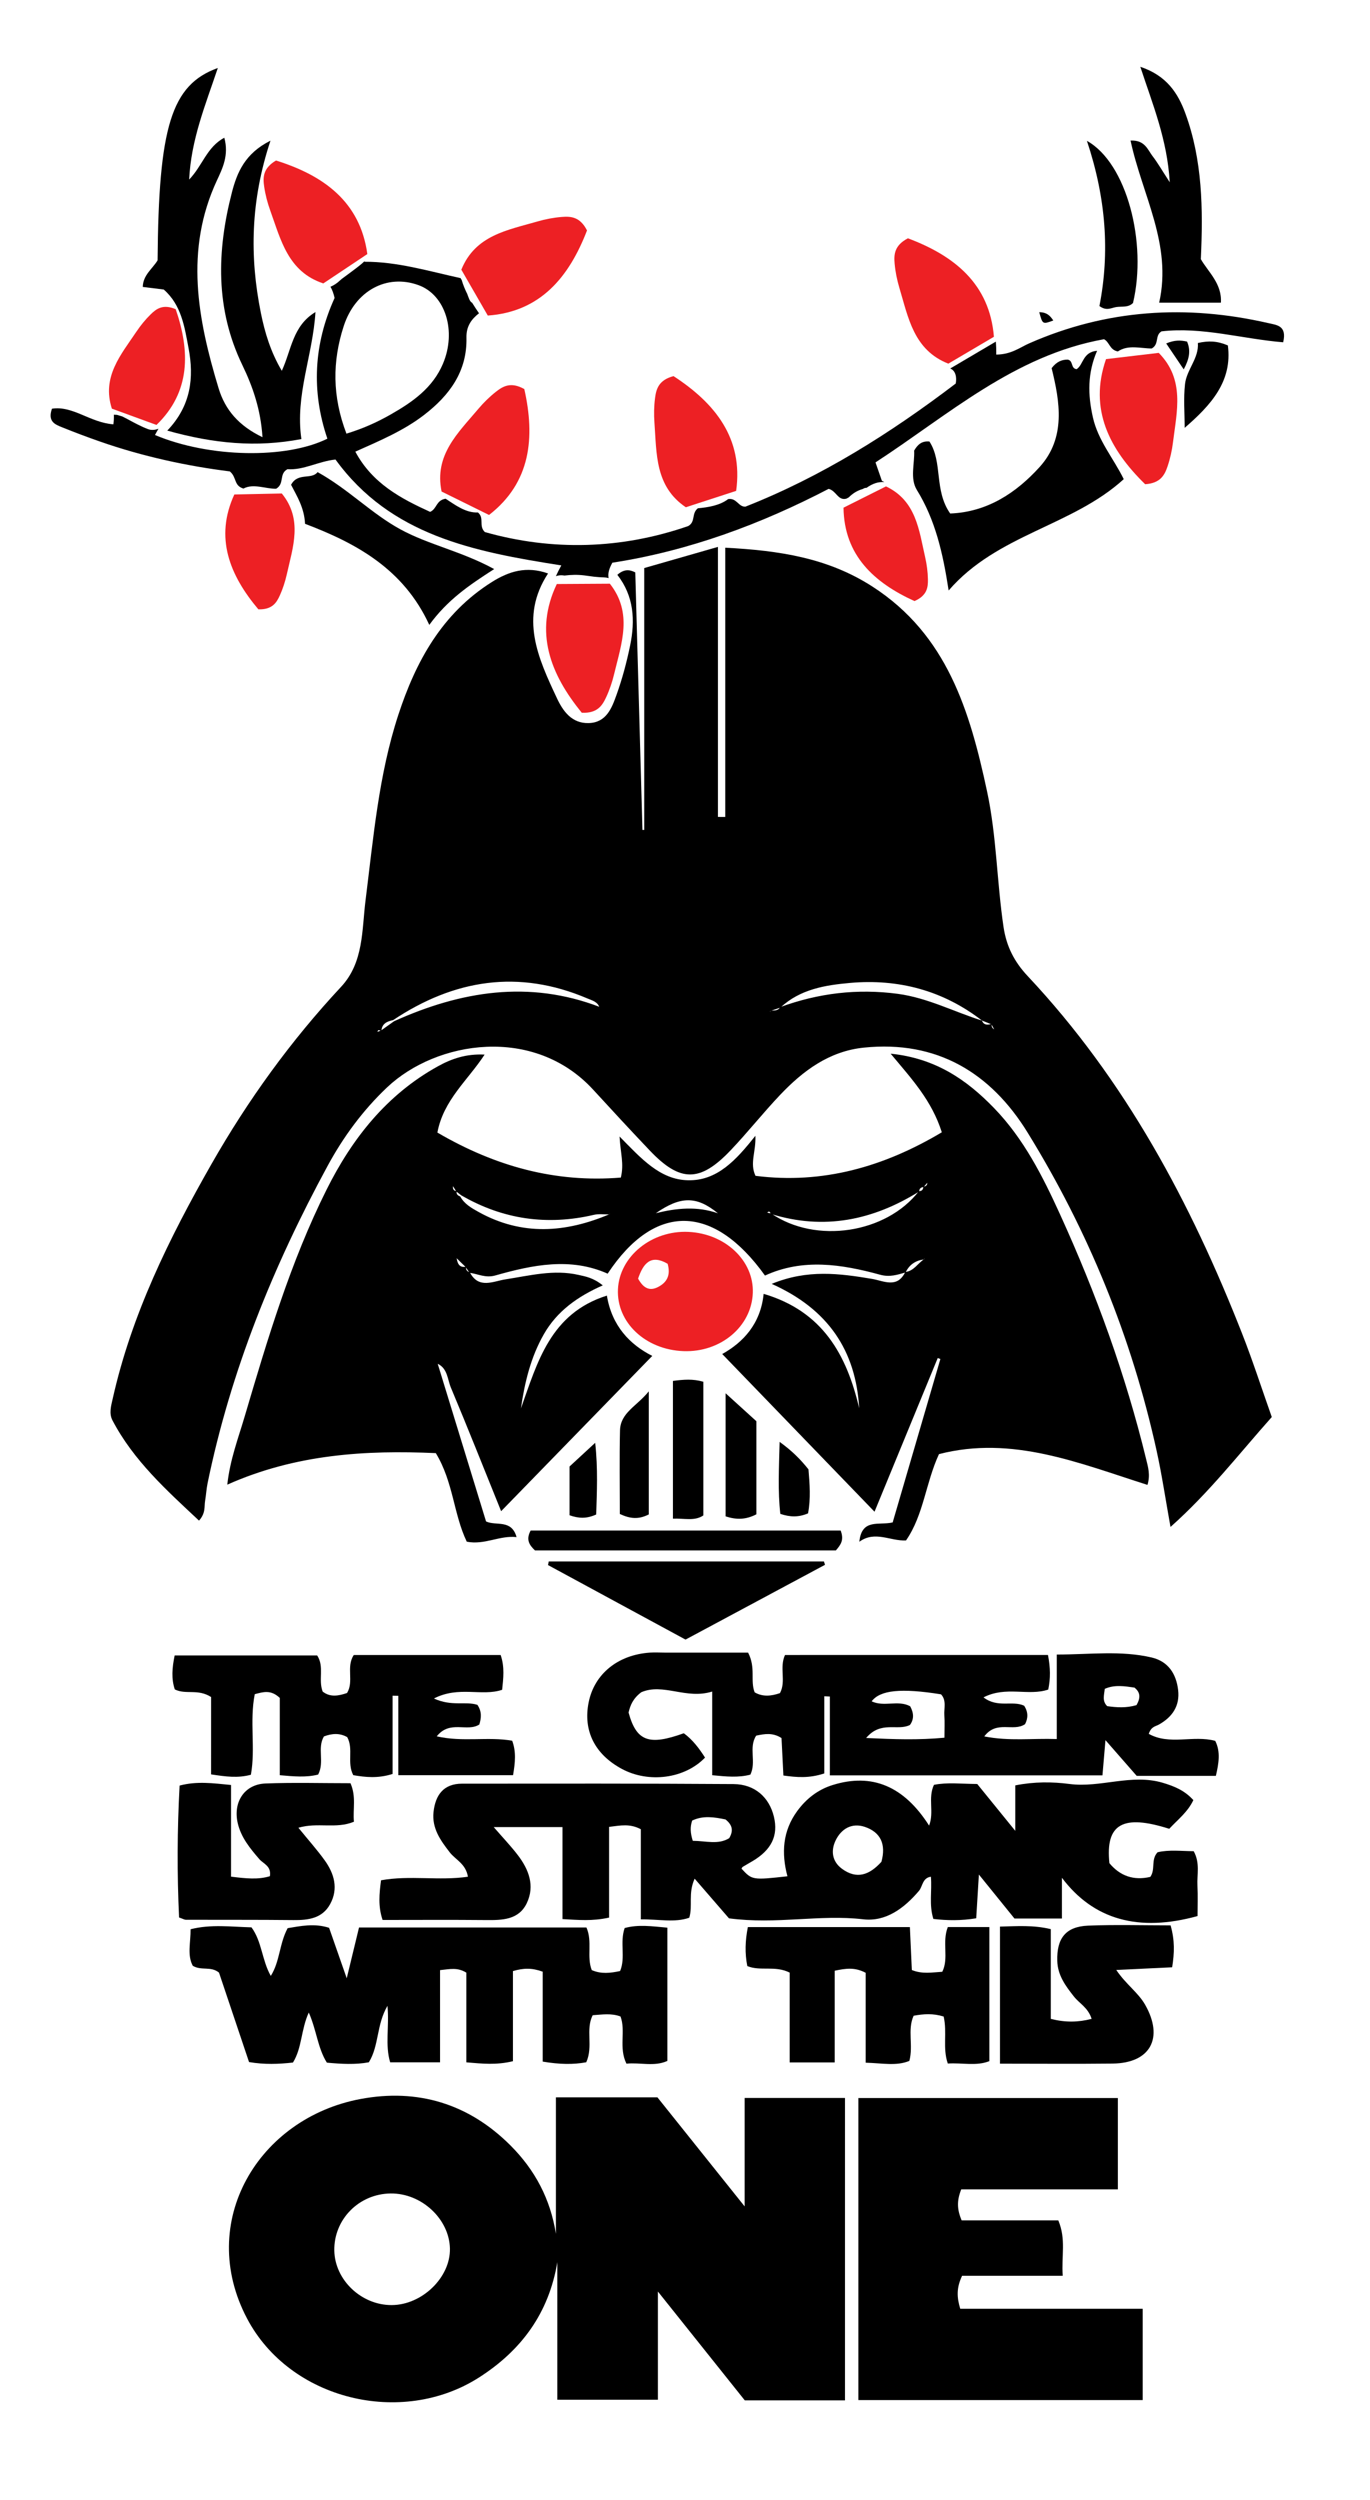 <?xml version="1.0" encoding="UTF-8"?> <svg xmlns="http://www.w3.org/2000/svg" xmlns:xlink="http://www.w3.org/1999/xlink" version="1.1" id="Layer_1" x="0px" y="0px" viewBox="0 0 1415.7 2582.31" style="enable-background:new 0 0 1415.7 2582.31;" xml:space="preserve"> <style type="text/css"> .st0{fill:#ED2024;} .st1{fill:none;} </style> <path d="M1314.21,1463.65c-34.65,38.93-64.75,78.07-104.66,113.52c-5.15-28.5-8.89-53.88-14.39-78.87 c-25.77-117.09-70.55-226.85-133.38-328.64c-38.04-61.62-93.66-95.31-169.05-87.58c-35.97,3.69-63.02,23.96-86.82,49.08 c-17.53,18.5-33.4,38.59-50.98,57.05c-31.66,33.24-52.14,33.08-83.49,0.14c-19.71-20.71-39.11-41.72-58.45-62.79 c-61.23-66.68-161.98-50.72-213.06-2.35c-25.02,23.7-45.03,50.93-61.34,80.94c-56.28,103.6-100.22,211.93-124.07,327.83 c-1.24,6.03-1.55,12.25-2.58,18.33c-1,5.88,0.8,12.42-6.29,20.33c-33.62-31.5-67.59-61.97-89.38-103.47 c-3.86-7.36-1.47-14.98,0.24-22.61c19.44-86.89,58.34-165.61,102.03-242.23c37.66-66.03,81.93-127.29,133.86-182.97 c23.57-25.27,21.47-58.67,25.36-89.59c8.1-64.33,13.51-129.13,33.78-191.17c18.1-55.41,45.17-104.93,96.56-137.32 c17.76-11.19,35.84-16.88,58.23-8.96c-29.77,45.52-10.28,87.46,9.23,128.97c6.25,13.3,15.3,26.03,32.72,25.58 c18.37-0.47,23.94-15.6,28.82-29.19c5.96-16.62,10.56-33.87,14.1-51.18c5.24-25.57,4.01-50.65-13.28-72.79 c6.63-5.69,12.02-5.81,18.55-2.5c2.47,88.51,4.94,177.26,7.41,266.01c0.61,0,1.23,0.01,1.84,0.01c0-89.56,0-179.12,0-270.49 c24.56-7.05,47.92-13.75,76.17-21.86c0,94.61,0,186.76,0,278.92c2.52,0.01,5.04,0.03,7.56,0.04c0-91.45,0-182.89,0-278.12 c55.85,2.9,106.07,10.49,152.01,40.09c77.38,49.86,100.8,128.92,118.53,211.6c9.91,46.21,10.1,93.62,17.05,140.22 c2.97,19.89,11.06,35.8,25,50.63c100.51,106.99,168.34,233.82,221.52,369.26C1294.54,1405.49,1303.75,1434.11,1314.21,1463.65z M1027.97,1064.33c-1.15-2.1-2.3-4.21-3.45-6.31c-3.27-1.31-6.54-2.62-9.81-3.92c-40.23-31.11-86.38-43.24-136.22-38.85 c-25.52,2.25-51.71,6.45-71.96,25.43c-3.62,1.24-7.23,2.47-10.85,3.71l0.11,0.9l0.25-1.3c3.64-0.5,7.84,0.54,10.1-3.71 c39.43-14.48,79.9-19.32,121.65-13.74c30.63,4.1,57.91,18.46,86.89,27.61c2.07,5.16,6.11,4.44,10.25,3.46 c-0.91,3.25,1,4.92,3.51,6.26l0.54,0.78L1027.97,1064.33z M393.74,1064.41c4.49-3.19,8.98-6.39,13.47-9.58 c69.04-31.15,139.44-42.7,212.58-14.72l-0.37,0.34c-2.05-5.85-7.54-7.07-12.37-9.13c-71.15-30.33-137.75-19.67-200.84,22.37 c-6.23,1.28-11.55,3.54-12.07,11.05c-1.43-0.02-3.42-2.17-4.09,1.05C391.32,1065.32,392.53,1064.86,393.74,1064.41z"></path> <path d="M452.14,1408.08c16.7,54.44,33.4,108.89,50.13,163.42c10.26,4.9,26.27-2.64,31.53,16.16c-17.69-1.9-32.98,8.36-51.45,4.75 c-13.7-28.48-13.86-61.67-31.99-91.48c-72.38-3.21-144.68,1-215.48,32.56c2.78-25.7,11.29-47.84,17.93-70.33 c23.6-79.94,47.42-159.95,84.85-234.76c26.33-52.62,62.06-97.85,114.86-127.03c14.19-7.85,29.19-13.04,48.26-12.08 c-17.38,26.61-42.5,46.8-48.8,80.53c59.81,34.94,121.94,52.02,189.56,46.49c3.49-14.12-0.38-25.37-1.32-42.42 c22.25,22.56,41.59,44.55,70.68,45.21c30.25,0.68,49.8-20.88,69.68-45.95c0.77,16.47-6.08,28.24,0.12,41.36 c69.46,8.82,132.58-9.28,192.54-44.97c-10.51-33.05-31.01-54.98-52.88-81.2c46.57,4.74,78.75,27.1,106.97,56.29 c30.54,31.58,50.09,70.2,68.1,109.72c37.2,81.62,67.74,165.56,88.95,252.8c1.99,8.19,4.48,16.23,1.39,26.59 c-70.29-22.28-139.62-51.37-215.48-31.78c-13.83,30.03-15.81,62.85-34.04,89.17c-16.65,0.76-31.89-10.39-48.24,1.34 c2.49-24.41,20.3-16.63,34.45-19.96c16.29-55.77,32.8-112.28,49.3-168.79c-0.91-0.35-1.82-0.7-2.73-1.04 c-21.44,52.11-42.88,104.22-65.33,158.77c-53.55-55.43-104.76-108.43-157.38-162.89c21.57-12,39.68-31.08,42.81-62.15 c61.02,18,85.83,63.03,98.73,118.16c-3.45-59.51-31.97-102.34-90.4-128.46c37.13-15.29,70.22-10.71,103.58-5.17 c11.88,1.97,26.09,10.29,34.42-7.07c8.92-0.99,12.98-9.12,19.68-13.37l0.03-0.9l-0.41,1.25c-8.7,1.11-15.12,5.41-18.93,13.41 c-8.64,2.45-16.31,5.15-26.43,2.38c-39.66-10.85-79.83-17.08-118.89,0.88c-53.3-74.41-113.96-75.47-162.58-1.96 c-38.33-17.12-77.47-9.11-116.14,1.87c-10.13,2.88-17.83-1.65-26.64-2.79c-1.29-1.95-2.58-3.91-3.87-5.86 c-3.19-3.1-6.37-6.2-9.56-9.31c-0.16-0.27-0.31-0.53-0.47-0.8c0.22,0.39,0.45,0.79,0.67,1.18c0.92,5.51,2.9,9.82,9.77,8.49 c-0.57,3.17,0.93,5,3.84,5.9c9.24,17.53,24.22,9.11,36.83,7.19c25.11-3.84,49.85-10.44,75.57-4.57c7.57,1.72,15.13,2.92,24.95,10.8 c-25.92,11.43-47.28,26.61-60.87,50.43c-13.54,23.73-19.79,49.59-23.7,76.67c17.08-47.77,30.4-98.13,88.83-116.54 c5.08,31.21,23.71,50.62,46.9,62.29c-51.97,53.37-102.91,105.69-156.19,160.4c-17.78-43.96-34.41-85.97-51.9-127.61 c-3.61-8.59-3.34-19.89-13.87-24.77c-0.2-1.2-0.41-2.4-0.59-3.6C451.72,1405.97,451.93,1407.02,452.14,1408.08z M958.66,1221.18 c-1.4,1.62-2.81,3.25-4.21,4.87c-2.79,0.3-4.58,1.58-4.59,4.63c-47.78,29.75-98.46,40.24-153.31,23.15 c-0.84-1.27-1.21-3.89-3.74-1.29c1.55,0.32,2.82,0.58,4.1,0.84c46.03,31.69,118.74,20.72,152.63-23.02c3.12,0,4.53-1.66,4.55-4.67 c3.12-0.19,4.39-1.93,4.14-4.94c0.96-0.34,1.93-0.67,1.95-0.68C960.2,1220.04,959.43,1220.61,958.66,1221.18z M467.94,1224.85 c-0.91,0-1.82,0-1.73,0c0.04-0.01,1.06-0.2,2.09-0.39c-0.67,3.1-0.12,5.47,3.6,5.88c-0.56,3.02,1.05,4.57,3.67,5.44 c4.24,7.91,11.89,12.12,19.15,16.15c44.62,24.75,89.87,21.46,135.29,2.14l0.33-0.78l-0.68,1.06c-5.34,0.1-10.91-0.73-16,0.46 c-48.36,11.27-93.99,4.74-136.99-20.15c-1.72-1.32-3.44-2.64-5.17-3.96C470.32,1228.75,469.13,1226.8,467.94,1224.85z M677.71,1253.12c21.32-5.29,42.61-7.46,64.18,0.1C719.9,1235.3,703.5,1235.25,677.71,1253.12z"></path> <path d="M873.17,2479.32c-34.69,0-67.79,0-103.55,0c-28.19-35.29-57.48-71.98-89.78-112.42c0,39.05,0,74.57,0,111.79 c-35.87,0-68.69,0-103.91,0c0-47.28,0-94.7,0-142.12c-8.81,52.81-37.3,91.28-81.03,119.18c-80.07,51.08-195.27,22.98-239.53-60.83 c-52.8-100,11.72-207.16,117.2-226.88c59.05-11.04,111.73,4.79,154.93,47.97c25.29,25.29,41.23,55.21,46.95,91.31 c0-46.4,0-92.8,0-141c35.93,0,69.55,0,104.89,0c28.73,35.91,57.99,72.48,90.12,112.64c0-39.46,0-74.5,0-111.99 c35.02,0,68.34,0,103.71,0C873.17,2270.39,873.17,2373.41,873.17,2479.32z M404.72,2380.91c31.44-0.09,60.85-28.61,60.22-58.4 c-0.65-30.55-29.36-57.24-61.23-56.89c-32.81,0.36-58.88,26.82-58.24,59.1C346.08,2355.06,373.44,2381,404.72,2380.91z"></path> <path d="M1146.4,1924.44c10.96,13.22,25.07,18.22,42.29,14.18c5.56-7.79,0.31-17.78,7.51-25.43c12.04-2.84,24.91-1.13,37.32-1.09 c6.78,12.35,3.28,24.15,3.87,35.48c0.56,10.67,0.12,21.39,0.12,31.51c-60.74,16.75-107.42,3.93-140.17-39.55 c0,15.24,0,27.91,0,42.11c-17.03,0-32.14,0-49.01,0c-10.65-13.16-22.17-27.38-36.79-45.45c-1.09,17.78-1.9,31.01-2.77,45.19 c-15.69,2.58-29.89,2.35-44.26,0.68c-4.65-14.81-1.3-28.75-2.57-43.63c-8.86,1.27-8.47,10.12-12.36,14.68 c-15.33,17.97-34.17,32.08-57.73,29.31c-44.77-5.26-89.17,5.59-138.56-0.99c-9.31-10.75-21.39-24.71-35.46-40.96 c-7,15.39-1.75,27.96-5.58,40.35c-15.18,5.3-31.23,1.42-50.04,1.69c0-31.67,0-62.89,0-93.12c-11.5-6-20.52-3.92-32.8-2.42 c0,30.94,0,62.15,0,93.69c-17.46,3.88-31.7,2.44-48.15,1.56c0-31.95,0-62.61,0-95.04c-23.96,0-45.76,0-71.08,0 c9.38,10.82,17.61,19.44,24.83,28.84c11.39,14.84,17.92,31.72,9.37,49.69c-8.28,17.38-25.31,17.68-42.13,17.51 c-35.45-0.36-70.91-0.11-106.9-0.11c-4.81-14.41-3.38-27.06-1.61-40.98c29.87-5.42,59.93,0.74,89.8-3.69 c-2.25-13.46-12.81-17.5-18.74-25.12c-9.68-12.44-18.62-24.94-16.8-41.75c1.89-17.54,10.44-29.23,29.43-29.24 c93.56-0.08,187.12-0.24,280.67,0.43c21.95,0.16,36.83,13.73,41.64,33.74c4.68,19.47-2.48,34.27-22.25,45.94 c-3.3,1.95-6.66,3.79-9.92,5.78c-0.6,0.37-0.89,1.24-1.33,1.88c10.91,11.84,11.33,11.92,47.47,7.88 c-6.34-23.81-5.04-46.67,10.12-67.37c9.52-13,21.67-22.27,36.76-26.93c40.58-12.53,73.47,1.12,99.51,41.97 c5.44-14.12-1.46-28.22,5-42.1c13.49-2.75,28.01-1,44.74-0.88c11.67,14.36,24.06,29.63,39.31,48.4c0-18.08,0-31.69,0-46.97 c19.47-3.87,38.2-3.76,55.94-1.45c32.3,4.2,63.84-10.81,96.28-1.28c12.35,3.63,22.95,8.12,31.8,17.94 c-5.78,12.39-16.34,20.34-24.92,29.65C1160.25,1873.67,1142.17,1883.92,1146.4,1924.44z M910.82,1923.05 c5.02-18.25-0.9-30.55-17.1-36.06c-13.58-4.62-24.6,2.13-30.35,14.25c-4.86,10.26-3.63,21.37,6.56,28.92 C885.29,1941.54,898.43,1936.73,910.82,1923.05z M715.87,1901.37c13.63,0.06,26.35,4.29,37.67-2.73c4.79-8.15,2.94-13.94-3.83-19.35 c-11.32-2.31-23.1-4.31-34.45,1.16C713.03,1887.07,713.28,1893.04,715.87,1901.37z"></path> <path d="M1155.15,2167.05c0,31.96,0,61.78,0,94.32c-55.34,0-109.06,0-161.85,0c-4.61,11.68-4.45,20.53,0.43,32.06 c32.7,0,66.35,0,99.87,0c8.24,19.52,3.08,36.88,4.58,57.21c-36.51,0-70.81,0-103.99,0c-5.94,12.58-5.49,22.2-1.91,34.08 c61.96,0,124.22,0,188.54,0c0,32.34,0,62.6,0,94.3c-97.52,0-194.58,0-293.81,0c0-103.34,0-206.38,0-311.97 C975.42,2167.05,1064.32,2167.05,1155.15,2167.05z"></path> <path d="M1082.94,1709.4c2.54,13.38,2.71,23.97,0.28,35.73c-20.39,7.02-43.63-3.94-66.91,8.08c14.76,11.31,29.87,2.92,42,8.62 c4.31,6.58,4.14,12.94,0.93,19.06c-12.15,8.28-29.33-4.49-42.13,12.65c25.98,5.09,49.29,1.82,74.92,2.7c0-28.71,0-56.17,0-87.28 c34.28,0.02,66.18-4.41,97.98,3.04c17.21,4.03,25.43,16.86,27.41,33.52c1.96,16.47-5.95,28.08-20.14,35.93 c-3.21,1.77-7.66,1.8-10.2,9.43c21.43,12.03,45.94,1.11,68.69,7.23c5.71,11.41,3.64,23.19,0.66,36.17c-25.9,0-51.23,0-81.81,0 c-8.15-9.32-18.75-21.43-32.28-36.89c-1.22,14.3-2.09,24.47-3.11,36.37c-93.27,0-186.31,0-281.69,0c0-28.11,0-54.77,0-81.42 c-1.91-0.09-3.82-0.17-5.74-0.26c0,26.57,0,53.14,0,79.68c-15.77,5.19-28.36,4.1-42.27,2.16c-0.69-13.74-1.33-26.55-1.94-38.69 c-9.15-5.85-17.4-4.34-26.17-2.5c-8.08,12.25,0.44,27.37-6.04,40.3c-12.41,3.23-24.53,2.03-39.42,0.58c0-27.33,0-54.68,0-86.42 c-27.05,8.46-50.66-9.14-73.34,0.75c-8.45,6.38-11.34,13.4-13.08,20.93c8.12,29.62,20.89,34.47,57.07,21.39 c9.18,6.71,15.92,15.73,21.94,25.15c-20.98,21.86-58.17,26.57-85.8,11.77c-28.16-15.09-40.38-39.58-34.43-68.97 c5.92-29.24,30.22-49,63.28-51.23c5.38-0.36,10.8,0.02,16.2,0.02c29.1,0.01,58.2,0,85.27,0c8.19,15.85,1.98,28.87,6.77,41.02 c8.43,4.84,17.17,3.89,26.16,0.78c6.56-12.3-0.84-26.22,5.19-39.37C901.21,1709.4,991.32,1709.4,1082.94,1709.4z M975.95,1794.87 c0-9.39,0.39-16.25-0.1-23.04c-0.53-7.36,2.48-15.42-3.43-21.77c-41.25-6.58-62.87-4.43-71.68,7.22c12.75,6.17,27.47-1.64,39.8,5.13 c3.91,7.14,4,13.51-0.25,19.31c-12.75,6.5-29.95-4.78-45.26,13.45C924.84,1796.56,948.83,1797.38,975.95,1794.87z M1174.43,1761.21 c4.17-7.44,4.25-12.99-2.13-18.11c-9.99-1.41-20.46-3.24-30.69,1.31c-0.61,6.38-2.96,12.52,2.54,17.86 C1153.91,1763.65,1163.7,1764.36,1174.43,1761.21z"></path> <path d="M302.74,2130.38c-14.87,1.65-29.34,2.23-45.39-0.48c-10.44-31.06-20.95-62.35-31.04-92.4c-8.54-6.94-18.07-1.69-27.08-7.03 c-5.99-11-2.15-23.95-2.29-37.77c21.1-5.34,41.69-2.5,62.93-1.95c10.86,14.75,10.66,33.71,19.95,50.17 c9.51-15.08,8.71-33.06,17.43-49.34c13.25-2.13,27.41-5.28,42.82-0.37c5.49,15.71,11.02,31.55,18.22,52.14 c4.81-19.83,8.5-35.06,12.71-52.46c77.97,0,156.21,0,235,0c6.45,14.64,0,30.03,5.5,44.02c9.7,4.24,19.31,3.09,29.32,0.95 c5.83-14.2-0.53-29.37,4.66-44.39c14.11-3.92,28.34-1.78,44.15-0.39c0,46.19,0,91.43,0,137.65c-13.64,6.16-28.09,1.37-42.28,2.83 c-8.24-16.54-0.47-33.63-6.14-48.74c-9.63-3.57-18.76-1.99-28.72-1.31c-7.68,14.84,0.75,31.99-6.66,48.59 c-13.4,2.49-27.58,2.24-45.02-0.67c0-31.36,0-62.63,0-92.9c-11.35-4.01-19.54-3.85-30.76-0.61c0,30.59,0,61.86,0,93.1 c-17.25,4.13-31.44,2.57-48.13,1.17c0-32.16,0-62.73,0-92.65c-9.44-5.72-16.94-3.61-27.19-2.6c0,31.39,0,62.64,0,95.24 c-18.62,0-34.46,0-51.55,0c-5.42-18.04-0.78-36.6-2.78-58.39c-11.55,19.84-8.57,41.01-19.23,58.34 c-13.86,2.59-28.37,1.77-43.41,0.37c-9.5-15.16-10.56-33.32-18.68-51.76C310.94,2096.46,312.19,2115.15,302.74,2130.38z"></path> <path d="M218.14,1752.86c-13.64-8.83-26.27-2.14-37.51-7.89c-3.67-10.9-2.84-22.11-0.14-35.05c49.18,0,98.22,0,147.29,0 c7.6,11.8,0.9,24.99,5.66,37.31c7.73,6.08,16.41,4.48,25.2,1.45c7.36-12.28-1.27-26.74,6.94-39.22c50.33,0,101.08,0,151.78,0 c4.23,12.45,2.78,23.84,1.53,35.92c-20.96,7.11-44.72-4.3-70.5,8.99c18.35,8.48,32.71,2.59,44.96,6.57 c4.77,7.09,3.96,13.73,1.95,20.31c-12.6,8.09-30.34-4.98-43.99,12.22c27.37,6.18,52.74,0.07,77.97,4.51 c4.24,11.56,3.07,22.63,0.89,35.6c-39.07,0-77.35,0-118.57,0c0-27.38,0-54.69,0-82c-1.97-0.04-3.94-0.09-5.9-0.13 c0,26.85,0,53.69,0,80.85c-15.47,4.86-28.12,3.37-40.63,1.26c-6.8-12.7,0.47-26.88-6.25-39.27c-7.77-4.45-15.78-3.88-24.08-0.75 c-7.21,12.08,0.85,26.26-5.96,39.38c-12.28,3.16-24.99,1.99-39.66,0.67c0-27.8,0-54.6,0-79.81c-9.29-8.79-17.18-6.13-25.86-3.88 c-5.56,28.11,0.94,56.13-4.01,83.23c-13.62,3.64-25.73,1.98-41.13-0.39C218.14,1805.54,218.14,1778.12,218.14,1752.86z"></path> <path d="M225.1,70.2c-13.01,38.76-27.56,73.74-29.65,115.26c13.81-14.2,18.18-33.55,36.34-43.19c4.96,18.04-1.91,31.78-7.65,44.12 c-33.47,72.02-19.85,143.21,1.69,214.49c6.8,22.49,20.83,38.87,45.41,50.72c-1.79-28.27-9.87-51.88-20.72-74.32 c-28.15-58.23-26.5-118.14-10.85-178.65c5.26-20.35,13.45-40.2,39.83-53.33c-20.61,61.99-21.67,119.86-9.93,177.94 c4.06,20.12,9.96,39.99,21.63,59.77c10.03-21.62,11.07-46.39,34.78-60.69c-2.74,45.1-21.16,85.7-14.52,131.19 c-46.49,8.91-90.72,4.68-138.61-8.73c24.64-25.76,27.75-54.66,21.99-85.22c-4.13-21.9-7.3-44.41-25.61-60.5 c-7.22-0.89-14.03-1.73-21.69-2.68c0.21-12.22,9.97-18.68,15.31-27.46C163.91,131.04,176.87,87.65,225.1,70.2z"></path> <path d="M975.13,2082.88c-10.92-3.43-20.7-2.73-31.03-0.83c-6.62,14.75-0.11,30.66-4.42,46.66c-13.47,5.52-27.89,2.3-45.13,1.83 c0-31.48,0-62.67,0-92.87c-11.49-5.95-20.39-4.51-32-2.12c0,30.95,0,62.22,0,94.71c-16.25,0-29.87,0-46.55,0 c0-30.92,0-62.08,0-92.79c-15.39-7.6-30.15-1.11-43.77-6.74c-2.6-13.24-2.24-25.9,0.58-40.26c55.84,0,111.04,0,167.42,0 c0.72,15.71,1.39,30.1,2.04,44.37c10.88,4.39,20.76,2.42,31.44,1.8c7.05-14.14-0.5-30.36,5.73-46.21c13.59,0,27.21,0,42.93,0 c0,45.71,0,91.47,0,138.52c-13.61,5.35-27.97,1.48-42.95,2.47C973.84,2115.21,978.96,2099.47,975.13,2082.88z"></path> <path d="M185.6,1844.29c18.05-4.68,34.04-2.44,53.14-0.6c0,31.12,0,62.29,0,94.69c15.57,1.94,27.97,3.26,40.16-0.47 c1.67-10.6-6.77-12.79-10.93-17.62c-9.65-11.19-18.95-22.46-22.33-37.28c-4.95-21.71,6.99-40,28.61-40.85 c29.18-1.15,58.44-0.28,87.91-0.28c6.15,13.89,2.33,26.82,3.58,39.77c-18.49,7.73-37.53,0.32-57.4,6.23 c10.06,12.36,19.1,22.48,27.02,33.42c10.02,13.86,14.56,29.41,5.81,45.43c-8.06,14.77-22.57,16.69-38.01,16.52 c-37.05-0.42-74.1-0.2-111.15-0.33c-1.44-0.01-2.88-0.94-6.96-2.36C182.92,1935.74,183.09,1890.03,185.6,1844.29z"></path> <path d="M1128.04,2085.27c-3.62-11.59-12.64-15.9-18.26-23.02c-8.65-10.97-16.82-21.91-17.25-36.82 c-0.67-23.28,8.69-35.48,31.79-36.44c28.4-1.17,56.88-0.28,85.32-0.28c4.44,15.81,3.97,28.41,1.61,43.29 c-18.56,0.89-36.48,1.75-57.75,2.77c10.08,14.94,22.56,23.22,29.77,35.82c19.56,34.22,5.65,60.39-33.34,60.86 c-38.37,0.46-76.75,0.1-116.6,0.1c0-48.54,0-94.36,0-141.58c17.64-0.38,34.16-1.79,52.52,2.63c0,30.86,0,61.45,0,92.69 C1101.14,2089.16,1114.21,2088.84,1128.04,2085.27z"></path> <path d="M1161.24,494.91c-53.49,48.72-130.78,56.85-180.95,115c-5.99-39.14-13.88-73.08-32.86-103.86 c-7.3-11.83-2.13-27.25-2.79-40.65c3.58-6.03,7.7-10.13,15.81-9.35c13.95,21.54,4.56,50.29,21.44,74.35 c38.2-1.44,68.22-21.29,92.5-48.13c27.21-30.07,20.87-67.35,12.32-101.99c5.25-6.94,10.82-8.83,16.56-8.86 c6.14,1.07,2.93,9.32,9.32,9.9c7.12-4.76,6.14-17.73,21.11-19.01c-10.03,23.14-9.62,45.27-4.38,68.65 C1134.71,455.08,1150.28,472.77,1161.24,494.91z"></path> <path class="st0" d="M706.3,1395.59c-39.42-1.47-69.37-29.77-67.74-64.01c1.62-33.93,34.88-60.95,72.84-59.17 c38.16,1.79,67.77,29.85,66.53,63.07C776.64,1370.19,744.67,1397.02,706.3,1395.59z M659.38,1320.67 c5.67,10.35,12.19,12.94,20.39,8.79c9.08-4.6,13.58-11.87,10.12-24.13C672.72,1295.41,664.84,1304.57,659.38,1320.67z"></path> <path d="M852.52,1616.29c-47.5,25.46-95.01,50.92-144.13,77.24c-47.51-25.74-94.79-51.35-142.08-76.97 c0.24-1.24,0.49-2.49,0.73-3.73c94.79,0,189.58,0,284.38,0C851.79,1613.99,852.15,1615.14,852.52,1616.29z"></path> <path d="M1208.78,188.28c-2.66-44.36-17.45-79.77-30.42-119.29c27.19,9.13,38.89,27.1,46.64,48.37 c17.54,48.12,18.31,98.1,15.89,150.32c7.49,13.1,22.04,25.36,20.73,44.94c-20.93,0-39.94,0-63.79,0 c13.6-60.28-17.62-111.28-29.56-167.41c14.82-0.73,17.66,9.43,22.77,16.09C1196.44,168.35,1200.88,176.14,1208.78,188.28z"></path> <path d="M315.22,541.04c-0.84-16.91-8.48-28.61-14.45-40.31c7.06-13.07,21.02-4.89,27.42-13.09c31.93,17.72,55.55,42.73,85.46,59.06 c29.43,16.07,63.01,22.57,97.01,41.09c-26.38,16.93-48.32,31.97-67.05,57.67C416.95,587.49,367.89,561.03,315.22,541.04z"></path> <path d="M868.68,1580.87c3.85,9.98-0.03,14.79-4.92,20.57c-103.31,0-207.43,0-310.93,0c-6.1-5.73-9.46-11.35-4.46-20.57 C654.52,1580.87,761.55,1580.87,868.68,1580.87z"></path> <path d="M1123.18,145.49c41.24,22.93,62.38,105.22,47.64,167.41c-4.8,5.03-11.45,3.35-17.34,4.25c-5.04,0.78-10.15,4.39-17.38-1.05 C1146.92,260.78,1142.98,204.87,1123.18,145.49z"></path> <path d="M695.38,1426.34c11.43-1.47,20.54-2.24,31.42,0.87c0,45.47,0,91.25,0,138.08c-9.11,6.14-19.66,2.83-31.42,3.31 C695.38,1519.98,695.38,1473.08,695.38,1426.34z"></path> <path d="M749.8,1439.1c12.35,11.21,21.96,19.93,31.83,28.89c0,32.32,0,64.39,0,96.13c-10.54,5.43-20.09,5.9-31.83,2.14 C749.8,1525.3,749.8,1484.14,749.8,1439.1z"></path> <path d="M670.42,1437.12c0,45.89,0,86.73,0,127.13c-10.34,5.25-18.98,4.65-29.91-0.46c0-28.29-0.5-57.29,0.18-86.26 C641.12,1459.04,658.01,1452.57,670.42,1437.12z"></path> <path d="M1224.19,441.92c0-15.1-1.31-30.35,0.37-45.26c1.69-14.98,14.49-26.64,13.27-42.38c11.01-2.44,19.95-2.21,30.99,2.52 C1273.69,394.04,1251.15,418.56,1224.19,441.92z"></path> <path d="M805.64,1489.31c13.47,9.76,21.9,18.49,29.8,28.41c1.29,15.13,2.46,30.35-0.44,45.43c-9.69,4.15-18.5,3.96-28.64,0.53 C803.69,1540.18,804.93,1516.62,805.64,1489.31z"></path> <path d="M616.09,1564.31c-10,4.53-18.04,4.09-27.53,0.83c0-15.72,0-31.56,0-50.42c6.69-6.18,15-13.85,26.48-24.45 C618.01,1517.41,616.76,1541.11,616.09,1564.31z"></path> <path d="M1205.1,354.74c8.77-3.64,14.69-3.41,21.55-1.93c4.04,9.34,2.31,18.03-3.45,28.72 C1216.58,371.75,1211.34,363.99,1205.1,354.74z"></path> <path d="M1073.9,322.44c8.23,0.11,11.44,4.01,14.53,8.6C1077.38,335.11,1077.38,335.11,1073.9,322.44z"></path> <path class="st1" d="M893.85,504.45c0.36-0.07,0.71-0.13,1.07-0.2c0.18-0.14,0.35-0.28,0.53-0.41c-1.49-0.06-2.69,0.38-3.76,1.14 C892.41,504.78,893.12,504.6,893.85,504.45z"></path> <path class="st1" d="M483.06,304.08c-0.02,0.01-0.04,0.01-0.07,0.02c1.42,3.55,2.33,7.38,4.9,8.63 C486.18,309.9,484.56,307.02,483.06,304.08z"></path> <path class="st1" d="M457.72,375.7c14.23-33.66,2.58-71.03-25.19-81.15c-32.89-11.98-65.54,5.76-77.39,42.38 c-11.74,36.3-11.9,72.41,2.84,110.98c17.53-5.32,32.08-12.01,46.12-20.02C426.5,415.1,447.19,400.59,457.72,375.7z"></path> <path class="st0" d="M938.19,246.14c-14.14,7.37-14.54,16.9-13.71,26.2c0.75,8.41,2.46,16.87,4.89,24.97 c9.27,30.89,14.76,64.19,50.58,78.32l47.12-27.77C1022.67,293.31,986.24,264.14,938.19,246.14z"></path> <path class="st0" d="M695.97,388.48c-15.4,4.14-17.86,13.35-19.06,22.61c-1.09,8.37-1.26,17.01-0.64,25.44 c2.36,32.16,0.51,65.86,32.42,87.42l52.02-16.91C768.24,452.83,738.98,416.46,695.97,388.48z"></path> <path class="st0" d="M541.8,401.86c-13.91-7.79-22.1-2.92-29.43,2.87c-6.62,5.23-12.78,11.29-18.22,17.76 c-20.77,24.67-45.63,47.49-37.84,85.21l49.04,24.22C548.58,498.39,553.04,451.93,541.8,401.86z"></path> <path class="st0" d="M606.6,238.03c-7.24-14.2-16.76-14.7-26.07-13.96c-8.42,0.67-16.9,2.3-25.01,4.65 c-30.98,8.98-64.33,14.15-78.8,49.84l27.33,47.38C558.63,322.07,588.14,285.91,606.6,238.03z"></path> <path class="st0" d="M285.2,165.79c-13.7,8.15-13.58,17.68-12.23,26.92c1.22,8.36,3.39,16.71,6.26,24.66 c10.97,30.33,18.3,63.27,54.85,75.39l45.51-30.35C372.17,208.2,334.18,181.1,285.2,165.79z"></path> <path class="st0" d="M181.58,319.37c-13.16-5.6-20-0.45-25.97,5.42c-5.4,5.31-10.3,11.32-14.53,17.61 c-16.13,24.03-36.1,46.8-25.48,79.69l46.1,16.84C197.01,404.82,196.48,362.94,181.58,319.37z"></path> <path class="st0" d="M266.98,629.38c14.3,0.44,18.8-6.83,22.24-14.47c3.11-6.91,5.49-14.28,7.15-21.68 c6.32-28.24,16.66-56.71-5.15-83.51l-49.07,1.02C221.61,555.34,237.3,594.18,266.98,629.38z"></path> <path class="st0" d="M945,620.86c13.11-5.74,14.05-14.24,13.88-22.61c-0.16-7.58-1.17-15.26-2.85-22.65 c-6.41-28.22-9.28-58.37-40.49-73.21l-43.89,21.98C872.25,573.46,903.08,601.8,945,620.86z"></path> <path class="st0" d="M601.2,736.19c15.97,0.73,21.12-7.33,25.08-15.81c3.58-7.67,6.37-15.87,8.34-24.11 c7.52-31.45,19.53-63.08-4.41-93.37l-54.84,0.35C551.72,652.75,568.61,696.39,601.2,736.19z"></path> <path class="st0" d="M1183.35,500.16c15.95-1.05,20.17-9.63,23.17-18.49c2.71-8.02,4.57-16.47,5.61-24.88 c3.98-32.09,12.41-64.86-14.75-92.31l-54.46,6.44C1124.9,422.73,1146.54,464.22,1183.35,500.16z"></path> <path d="M1310.57,333.73c-84.6-19.41-167.08-14.29-247.11,20.95c-9.65,4.25-18.37,11.43-33.96,11.58c0.06-4.64-0.09-9.1-0.44-13.41 l-47.12,27.77c5.66,2.23,6.91,9.41,5.65,15.55c-67.63,51.47-138.63,96.17-217.28,127.15c-7.24,0.44-8.91-9.18-17.87-7.81 c-8.72,6.68-20.87,8.54-31.26,9.48c-6.92,5.41-2.08,13.84-10.02,18.39c-69.06,23.88-140.17,25.96-210.16,6.18 c-6.73-6.72-0.1-14.19-7.11-20.25c-12.73,0.65-23.81-8-33.41-14.18c-9.91,1.48-8.97,10.62-16.02,13.58 c-30.15-13.79-59.62-29.24-77.28-62.2c25.78-11.5,49.99-21.72,71-37.88c26.39-20.29,44.65-45.08,43.84-79.91 c-0.27-11.65,5.05-18.97,12.97-25.15c-2.44-3.54-4.85-7.14-7.1-10.84c-2.57-1.25-3.47-5.08-4.9-8.63c0.02-0.01,0.04-0.01,0.07-0.02 c-2.44-4.82-4.52-9.8-6.01-14.98c-0.31-0.44-0.62-0.88-0.92-1.31c0.02-0.15,0.04-0.29,0.06-0.44 c-33.32-7.34-66.07-17.19-99.46-16.97c-0.02-0.18-0.04-0.37-0.06-0.55c-4.01,3.82-8.64,7.2-13.06,10.52 c-3.41,2.56-6.87,5.07-10.29,7.61c-0.07,0.05-0.14,0.11-0.22,0.16c-0.63,0.52-1.26,1.04-1.85,1.61c-3,2.89-6.3,5-9.75,6.43 c1.92,3.38,3.25,7.2,4.27,11.59c-21.57,47.44-24.17,96.32-7.47,145.36c-42.36,21.02-121.75,19.9-178.15-3.79 c1.14-2.18,2.36-4.34,3.62-6.49c-3.54,1.4-7.42,1.71-10.91,0.38c-7.28-2.79-13.91-6.42-20.75-10.11c-1.57-0.85-3.18-1.64-4.76-2.46 c-0.32-0.17-0.57-0.3-0.77-0.41c-0.15-0.05-0.32-0.1-0.51-0.17c-1.42-0.48-2.91-0.82-4.32-1.33c-0.65-0.13-1.06-0.22-1.28-0.27 c-0.47-0.02-0.94-0.04-1.41-0.04c-0.47-0.01-0.93-0.06-1.39-0.1c0.11,3.34-0.01,6.67-0.51,9.97c-24.42-1.91-41.66-19.43-63.46-16.15 c-4.69,13.4,3.34,16.31,10.39,19.16c12.86,5.21,25.87,10.1,38.98,14.68c44.5,15.56,90.39,25.42,134.42,30.94 c7.28,5.87,3.91,14.75,14.08,17.72c10.22-5.53,23.07,0.38,33.77,0.19c9.02-5.33,2.62-15.28,11.72-20.22 c16.29,1.3,32.35-8.24,49.64-9.96c56.98,78.4,142.59,95.16,233.33,109.34c-2.06,3.75-3.91,7.45-5.59,11.13 c1.78-0.61,3.65-0.95,5.54-0.95c1.13,0,2.23,0.11,3.29,0.31c6.97-0.85,13.52-1.01,20.62-0.15c2.81,0.34,5.61,0.74,8.41,1.13 c0.26,0.04,0.53,0.07,0.79,0.11c0.14,0.02,0.39,0.05,0.79,0.1c3.41,0.33,6.78,0.66,10.21,0.71c1.7,0.03,3.31,0.29,4.84,0.73 c-1.02-5.21,0.77-10.23,3.84-15.9c79.44-12.29,153.6-39.89,223.5-76.27c7.86,1.89,9.42,12.03,17.89,10.25 c0.02-0.11,0.04-0.23,0.07-0.34c0.28,0.01,0.55,0,0.82-0.01c0.7-0.39,1.4-0.77,2.09-1.16c3.96-4.03,8.91-7.09,14.55-8.66 c1.07-0.76,2.27-1.21,3.76-1.14c2.9-2.14,6.1-3.82,9.43-4.9c2.75-0.89,5.83-1.22,8.95-1.08c-0.83-0.42-1.66-0.84-2.52-1.24 c-2.3-6.65-4.27-12.34-6.6-19.06c75.2-48.88,143.36-110.63,236.11-127.22c5.64,2.71,5.79,11.14,14.33,12.63 c10.72-7.35,24.05-3,35.02-3.08c8.03-4.61,2.95-13.33,10.07-17.67c41.85-4.94,83.66,7.86,125.74,11.27 C1330.05,336.23,1319.44,335.76,1310.57,333.73z M355.15,336.93c11.85-36.62,44.5-54.36,77.39-42.38 c27.76,10.12,39.42,47.49,25.19,81.15c-10.53,24.89-31.22,39.41-53.61,52.19c-14.04,8.02-28.58,14.7-46.12,20.02 C343.25,409.35,343.4,373.23,355.15,336.93z"></path> <path d="M875.05,514.8c-0.27,0.01-0.54,0.02-0.82,0.01c-0.02,0.11-0.04,0.23-0.07,0.34c0.13-0.03,0.26-0.05,0.4-0.08 C874.73,514.98,874.89,514.89,875.05,514.8z"></path> </svg> 